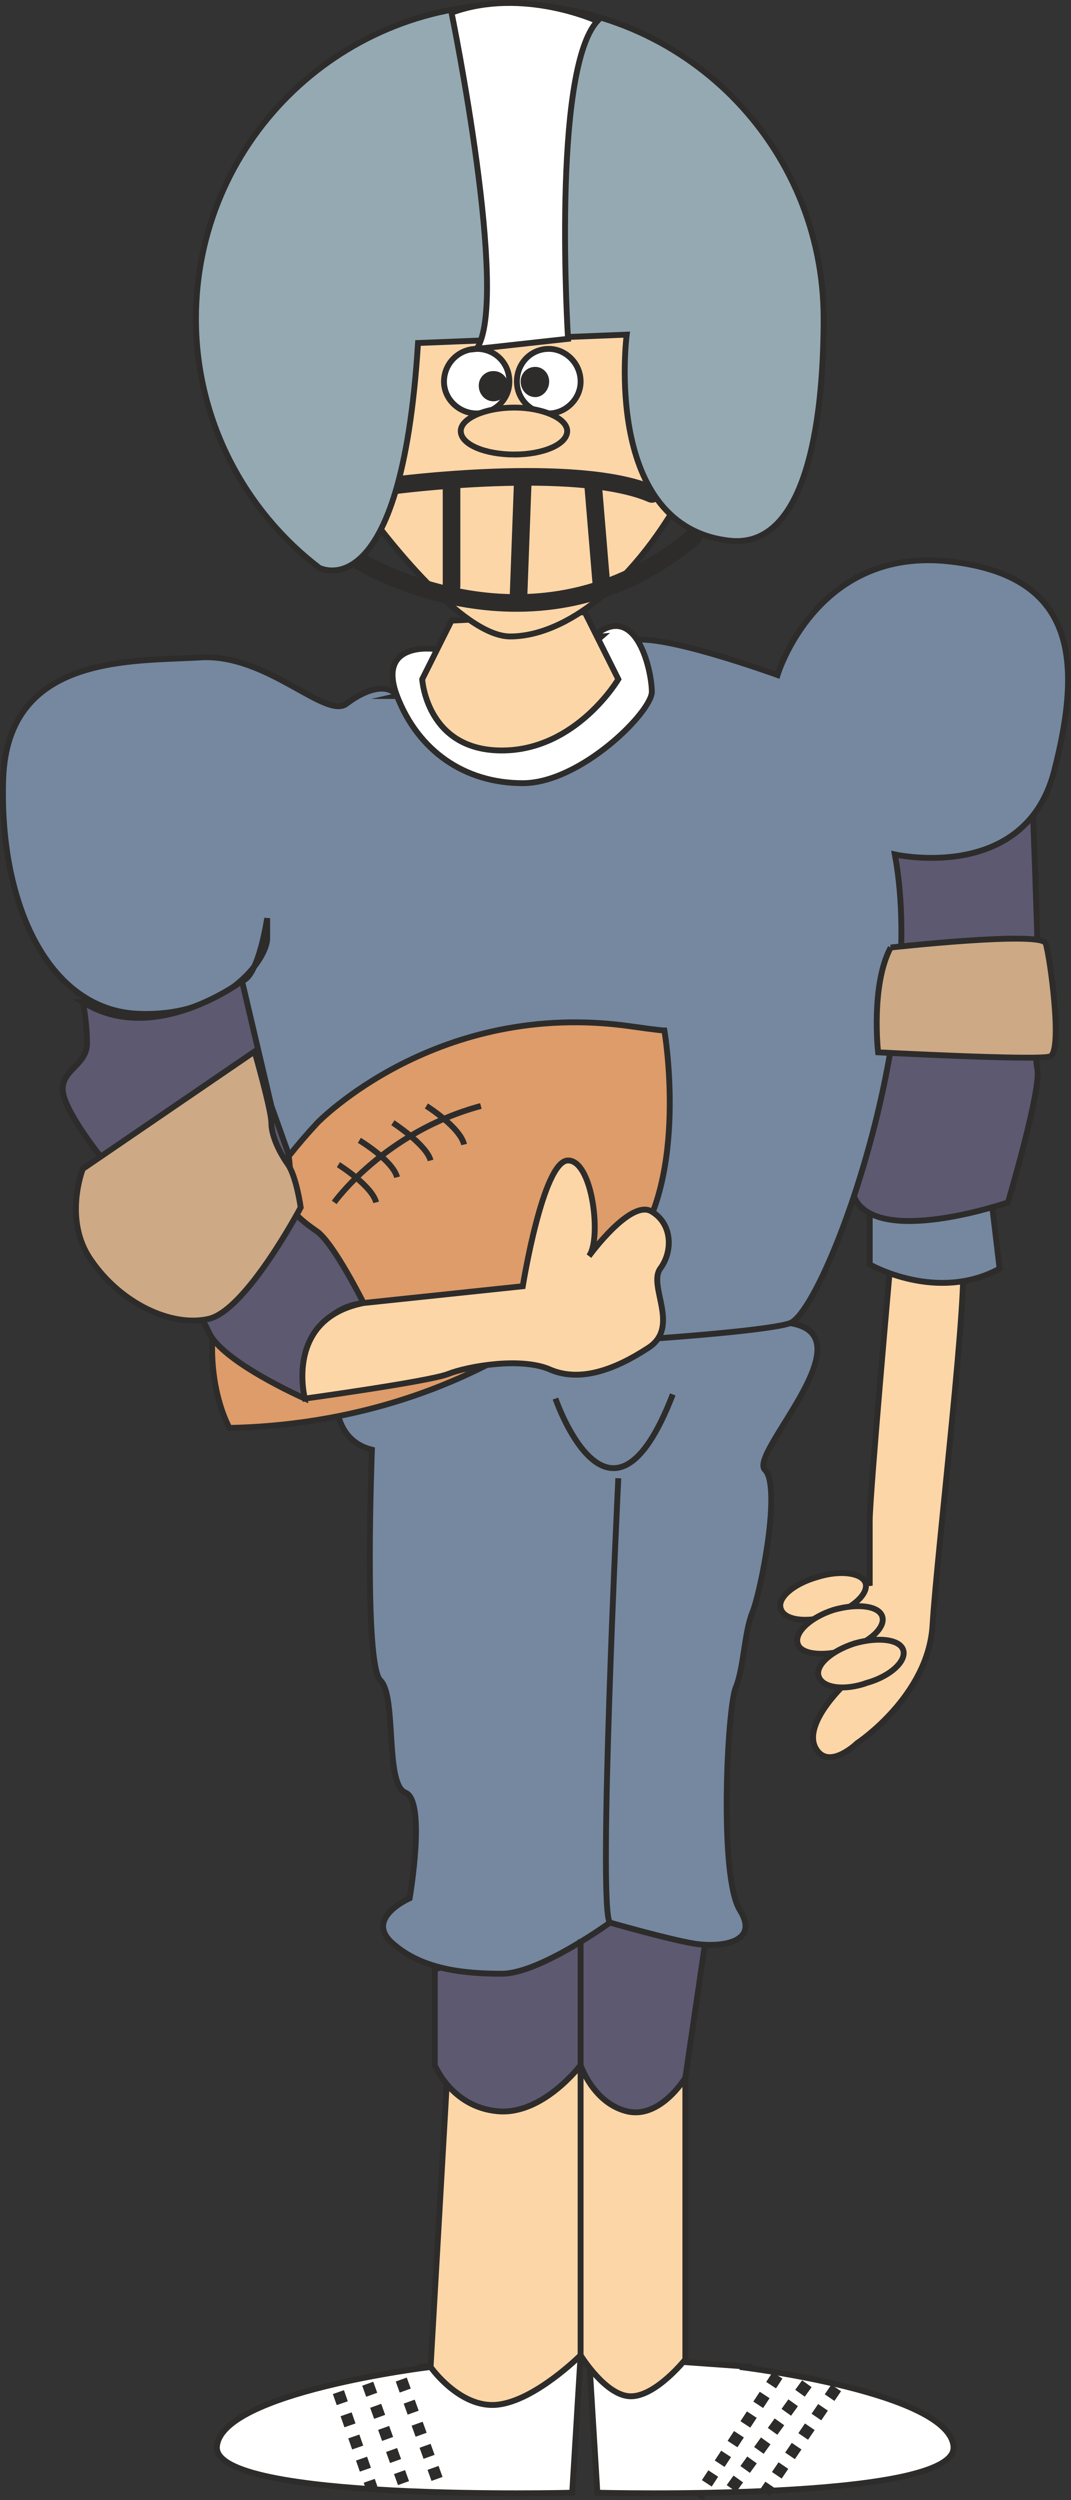 <svg height="286.268" viewBox="0 0 92.015 214.701" width="122.687" xmlns="http://www.w3.org/2000/svg"><rect x="0" y="0" width="92.015" height="214.701" fill="#333333" stroke="none"/><path style="fill:#fff" d="M288.134 517.353s-18 2.16-18.36 6.84c-.36 4.752 30.528 3.96 30.528 3.96l.72-11.808-13.968 1.008z" transform="translate(-251.14 -314.088)"/><path style="fill:none;stroke:#2d2c2b;stroke-width:.504;stroke-miterlimit:10.433" d="M288.134 517.353s-18 2.16-18.36 6.84c-.36 4.752 30.528 3.96 30.528 3.96l.72-11.808-13.968 1.008" transform="translate(-251.14 -314.088)"/><path style="fill:#fff" d="M314.702 517.353s18 2.16 18.36 6.84c.36 4.752-30.6 3.96-30.6 3.96l-.72-11.808 14.04 1.008z" transform="translate(-251.14 -314.088)"/><path style="fill:none;stroke:#2d2c2b;stroke-width:.504;stroke-miterlimit:10.433" d="M314.702 517.353s18 2.16 18.36 6.84c.36 4.752-30.6 3.96-30.6 3.96l-.72-11.808 14.04 1.008" transform="translate(-251.14 -314.088)"/><path style="fill:#fdd6a7;stroke:#2d2c2b;stroke-width:.504;stroke-miterlimit:10.433" d="m289.574 492.153-1.44 25.2s2.52 3.6 5.76 3.24c3.24-.36 7.128-4.248 7.128-4.248s2.16 3.528 4.32 3.528 4.68-3.168 4.68-3.168v-24.192s-11.16-5.76-20.448-.36z" transform="translate(-251.14 -314.088)"/><path style="fill:#5d5971;stroke:#2d2c2b;stroke-width:.504;stroke-miterlimit:10.433" d="M288.494 483.225v8.208s1.44 3.6 5.4 3.96c3.888.36 7.128-3.96 7.128-3.96s1.08 3.24 3.96 3.96c2.88.72 5.04-2.88 5.04-2.88l1.8-12.24-7.92-2.808z" transform="translate(-251.14 -314.088)"/><path style="fill:#7588a0;stroke:#2d2c2b;stroke-width:.504;stroke-miterlimit:10.433" d="M280.214 431.745s-1.44 5.76 2.88 6.84c0 0-.72 18.36.72 19.8 1.44 1.368.36 8.928 2.16 9.648 1.8.72.36 9.072.36 9.072s-3.96 1.728-1.44 3.888c2.52 2.232 6.12 2.592 9.36 2.592 3.24 0 9.288-4.392 9.288-4.392s5.04 1.44 7.2 1.8c2.16.36 5.76 0 3.96-2.88-1.8-2.88-1.08-17.28-.36-19.08.72-1.728.72-4.68 1.44-6.48.72-1.728 2.52-10.8 1.08-12.24-1.44-1.368 9-11.52 2.16-12.6s-38.808 4.032-38.808 4.032z" transform="translate(-251.14 -314.088)"/><path style="fill:#fdd6a7;stroke:#2d2c2b;stroke-width:.504;stroke-miterlimit:10.433" d="M327.662 422.313s-1.8 20.16-1.8 22.392v5.328l-4.32.432-.36 4.248 2.88 3.672s-3.96 3.528-2.88 5.76c1.08 2.088 3.6-.36 3.6-.36s6.12-4.032 6.48-10.152c.36-6.12 3.24-29.88 2.52-31.68-.72-1.728-6.12.36-6.12.36z" transform="translate(-251.14 -314.088)"/><path style="fill:#7588a0;stroke:#2d2c2b;stroke-width:.504;stroke-miterlimit:10.433" d="M325.862 417.345v5.328s5.76 3.312 11.16.36l-.72-6.048z" transform="translate(-251.14 -314.088)"/><path style="fill:#5d5971;stroke:#2d2c2b;stroke-width:.504;stroke-miterlimit:10.433" d="M339.902 384.225s.36 9.72.36 10.8 1.8 4.392 1.08 5.76c-.72 1.44-1.44 3.24-1.08 5.112.36 1.728-2.52 11.448-2.52 11.448s-10.44 3.6-12.96 0c-2.52-3.6.36-33.48.36-33.48z" transform="translate(-251.14 -314.088)"/><path style="fill:#7588a0;stroke:#2d2c2b;stroke-width:.504;stroke-miterlimit:10.433" d="M285.254 373.857c-.72-1.08-2.52-.72-4.32.648-1.8 1.44-6.84-4.32-12.6-3.96-5.76.36-16.56-.36-16.92 10.44-.36 10.872 3.96 19.8 11.52 20.16 7.56.36 11.16-4.68 11.16-6.48v-1.728s-.72 4.968-2.16 5.4c0 0 3.6 30.096 9.36 31.176 5.76 1.08 34.848-.72 37.728-1.8 2.88-1.08 11.88-24.768 9-40.248 0 0 11.16 2.52 13.68-7.128 2.52-9.792 1.8-16.992-9.36-18.072-11.16-1.008-14.4 9.792-14.4 9.792s-10.08-3.672-12.6-2.952c-2.52.72-20.088 4.752-20.088 4.752z" transform="translate(-251.14 -314.088)"/><path style="fill:#fff;stroke:#2d2c2b;stroke-width:.504;stroke-miterlimit:10.433" d="M288.494 369.825s-5.04-.72-3.24 4.032c1.8 4.68 5.76 7.488 10.8 7.488 4.968 0 11.088-6.12 11.088-7.848 0-1.872-1.44-8.352-5.4-4.392-3.96 4.032 1.08-.36 1.08-.36z" transform="translate(-251.14 -314.088)"/><path style="fill:#fdd6a7;stroke:#2d2c2b;stroke-width:.504;stroke-miterlimit:10.433" d="m289.934 367.377-2.52 5.04s.36 6.12 6.84 6.12c6.408 0 10.008-6.12 10.008-6.12l-2.88-5.76s-10.368.72-11.448.72z" transform="translate(-251.14 -314.088)"/><path style="fill:#fdd6a7;stroke:#2d2c2b;stroke-width:.504;stroke-miterlimit:10.433" d="m284.894 341.097-2.52 16.488s7.92 11.16 12.6 11.16c4.608 0 10.728-4.32 15.408-13.32 4.68-8.928-3.6-15.768-3.6-15.768z" transform="translate(-251.14 -314.088)"/><path style="fill:none;stroke:#2d2c2b;stroke-width:1.512;stroke-linecap:round;stroke-linejoin:round;stroke-miterlimit:10.433" d="M282.014 362.265s15.12 9.36 28.728-2.088m-25.848-4.392s15.768-2.088 22.248.72m-17.208-.72v8.64m6.12-9-.36 9.72m6.408-9.36.72 8.64" transform="translate(-251.14 -314.088)"/><path style="fill:#fff;stroke:#2d2c2b;stroke-width:.504;stroke-miterlimit:10.433" d="M292.094 349.593c1.584 0 2.808-1.224 2.808-2.736 0-1.584-1.224-2.808-2.808-2.808a2.811 2.811 0 0 0-2.808 2.808c0 1.512 1.296 2.736 2.808 2.736zm6.192 0c1.44 0 2.736-1.224 2.736-2.736 0-1.584-1.296-2.808-2.736-2.808-1.512 0-2.736 1.224-2.736 2.808a2.735 2.735 0 0 0 2.736 2.736z" transform="translate(-251.14 -314.088)"/><path style="fill:#fdd6a7;stroke:#2d2c2b;stroke-width:.504;stroke-miterlimit:10.433" d="M295.334 353.12c2.448 0 4.536-.863 4.536-2.015 0-1.08-2.088-2.016-4.536-2.016-2.52 0-4.608.936-4.608 2.016 0 1.152 2.088 2.016 4.608 2.016z" transform="translate(-251.14 -314.088)"/><path style="fill:#95a9b2;stroke:#2d2c2b;stroke-width:.504;stroke-miterlimit:10.433" d="M313.982 360.537c6.84.576 7.92-11.664 7.92-19.08 0-14.976-12.096-27-26.928-27-14.904 0-27 12.024-27 27 0 8.712 4.176 16.488 10.584 21.384 0 0 7.056 3.816 8.496-19.296l17.928-.72s-2.16 16.632 9 17.712z" transform="translate(-251.14 -314.088)"/><path style="fill:#fff;stroke:#2d2c2b;stroke-width:.504;stroke-miterlimit:10.433" d="M289.934 315.177s5.04 24.624 2.16 28.872l7.848-.864s-1.44-22.968 2.52-27.288c0 0-6.408-2.952-12.528-.72z" transform="translate(-251.14 -314.088)"/><path style="fill:#cda986;stroke:#2d2c2b;stroke-width:.504;stroke-miterlimit:10.433" d="M327.662 395.457s12.96-1.44 13.32-.36c.36 1.08 1.512 9.36.36 9.72-1.08.36-14.76-.36-14.76-.36s-.648-5.76 1.08-9z" transform="translate(-251.14 -314.088)"/><path style="fill:#dd9c69;stroke:#2d2c2b;stroke-width:.504;stroke-miterlimit:10.433" d="M278.414 410.505s10.296-10.656 26.928-8.28c2.52.36 2.88.36 2.88.36s2.16 12.6-2.88 19.008c-5.04 6.48-17.208 14.76-34.488 15.12 0 0-6.48-11.088 7.56-26.208z" transform="translate(-251.14 -314.088)"/><path style="fill:none;stroke:#2d2c2b;stroke-width:.504;stroke-miterlimit:10.433" d="M279.854 417.345s4.32-6.048 12.6-8.28" transform="translate(-251.14 -314.088)"/><path style="fill:none;stroke:#2d2c2b;stroke-width:.504;stroke-miterlimit:10.433" d="M287.774 409.065s2.88 1.8 3.24 3.312m-6.12-1.872s2.88 1.872 3.24 3.24m-6.12-1.728s2.88 1.728 3.24 3.168m-5.04-1.08s2.88 1.8 3.24 3.24" transform="translate(-251.14 -314.088)"/><path style="fill:#fdd6a7;stroke:#2d2c2b;stroke-width:.504;stroke-miterlimit:10.433" d="M322.406 452.84c1.944-.575 3.384-1.871 3.096-2.807-.288-.864-2.16-1.152-4.176-.504-2.016.576-3.456 1.8-3.096 2.736.288.936 2.16 1.224 4.176.576z" transform="translate(-251.14 -314.088)"/><path style="fill:#fdd6a7;stroke:#2d2c2b;stroke-width:.504;stroke-miterlimit:10.433" d="M323.774 455.793c2.088-.648 3.456-1.944 3.168-2.88-.288-.936-2.16-1.152-4.176-.576-2.016.648-3.384 1.944-3.096 2.88.216.936 2.16 1.152 4.104.576z" transform="translate(-251.14 -314.088)"/><path style="fill:#fdd6a7;stroke:#2d2c2b;stroke-width:.504;stroke-miterlimit:10.433" d="M325.646 458.6c2.016-.575 3.384-1.871 3.096-2.807-.288-.936-2.16-1.152-4.176-.576-2.016.648-3.384 1.872-3.096 2.808.288 1.008 2.16 1.296 4.176.576z" transform="translate(-251.14 -314.088)"/><path style="fill:none;stroke:#2d2c2b;stroke-width:1.008;stroke-miterlimit:10.433;stroke-dasharray:1.008,1.008" d="m280.214 519.513 2.88 8.28m-.36-9 3.24 9m-.36-9.36 3.24 9m34.128-8.28-6.12 9m3.6-9.36-6.48 9m3.96-9.72-6.84 10.44" transform="translate(-251.14 -314.088)"/><path style="fill:none;stroke:#2d2c2b;stroke-width:.504;stroke-miterlimit:10.433" d="M301.022 516.345v-35.712m3.24-39.6s-1.8 37.08-.72 38.16m-4.68-45s4.68 13.68 10.08-.36" transform="translate(-251.14 -314.088)"/><path style="fill:#2d2c2b;stroke:#2d2c2b;stroke-width:.504;stroke-miterlimit:10.433" d="M293.534 348.297c.576 0 1.008-.504 1.008-1.08a.984.984 0 0 0-1.008-1.008.984.984 0 0 0-1.008 1.008c0 .576.432 1.08 1.008 1.08zm3.6-.36c.504 0 .936-.504.936-1.08 0-.576-.432-1.008-.936-1.008a.984.984 0 0 0-1.008 1.008c0 .576.432 1.08 1.008 1.08z" transform="translate(-251.14 -314.088)"/><path style="fill:#5d5971;stroke:#2d2c2b;stroke-width:.504;stroke-miterlimit:10.433" d="M258.254 400.137s.36 1.728.36 3.528c0 1.872-2.088 2.232-2.088 3.96 0 1.8 3.528 6.12 3.528 6.12s7.92 12.24 9 14.688c1.08 2.592 8.28 5.76 8.28 5.76s-.72-7.56 5.04-8.208c0 0-2.52-5.04-3.96-6.12-1.44-1.008-2.88-2.088-2.52-3.6.36-1.44 0-3.168 0-3.168l-1.44-4.032-2.52-10.728s-7.56 5.688-13.68 1.8z" transform="translate(-251.14 -314.088)"/><path style="fill:#cda986;stroke:#2d2c2b;stroke-width:.504;stroke-miterlimit:10.433" d="m273.014 404.385-14.76 10.08s-1.728 4.392.72 7.848c2.52 3.672 6.84 5.76 10.08 5.04 3.24-.72 7.92-9.576 7.92-9.576s-.36-2.592-1.08-3.672c-.72-1.008-1.44-2.448-1.44-3.6 0-1.08-1.44-6.12-1.44-6.12z" transform="translate(-251.14 -314.088)"/><path style="fill:#fdd6a7;stroke:#2d2c2b;stroke-width:.504;stroke-miterlimit:10.433" d="m282.374 425.985 13.68-1.44s1.728-10.8 3.888-10.8 2.88 6.84 1.8 8.208c0 0 3.6-4.968 5.4-3.816 1.8 1.08 1.8 3.456.72 4.896-1.08 1.512 1.8 5.04-1.08 6.84-2.88 1.872-5.76 2.88-8.28 1.872-2.448-1.152-7.128-.36-8.928.36-1.8.648-12.24 2.088-12.24 2.088s-1.8-6.84 5.04-8.208z" transform="translate(-251.14 -314.088)"/></svg>

